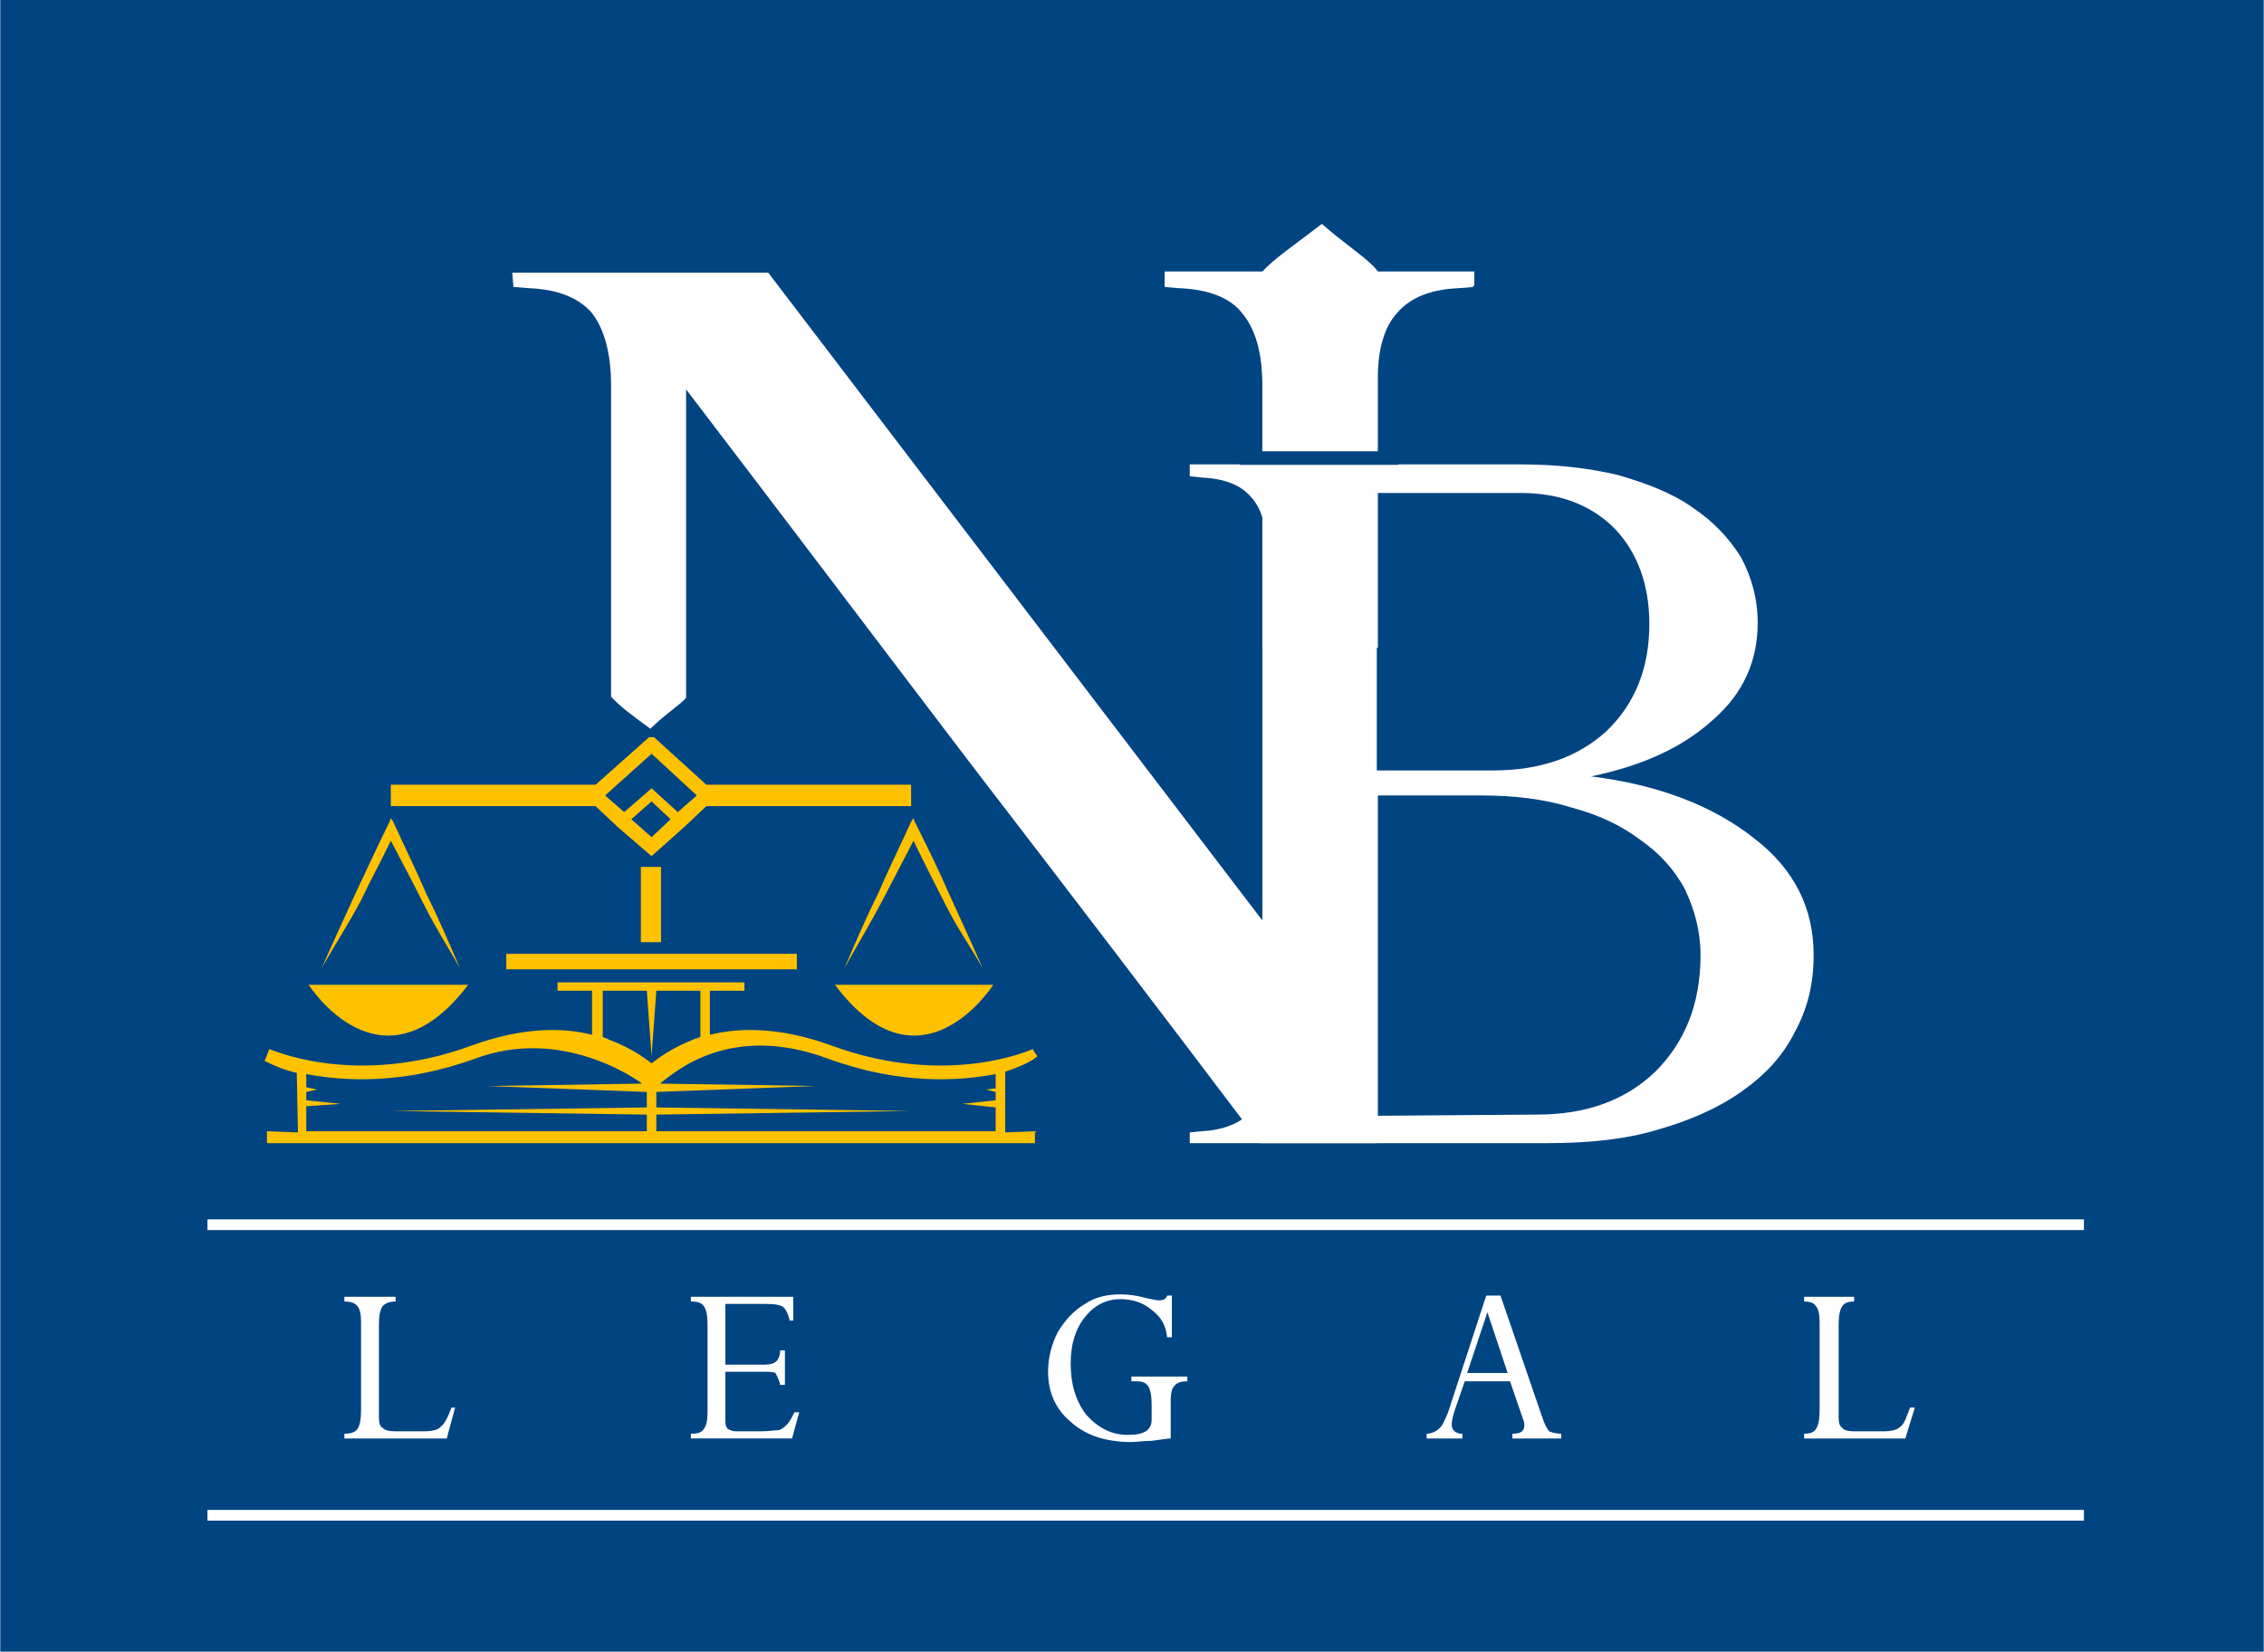 <?xml version="1.0" encoding="UTF-8"?>
<!DOCTYPE svg PUBLIC "-//W3C//DTD SVG 1.1//EN" "http://www.w3.org/Graphics/SVG/1.1/DTD/svg11.dtd">
<!-- Creator: CorelDRAW X8 -->
<svg xmlns="http://www.w3.org/2000/svg" xml:space="preserve" width="2.905in" height="2.119in" version="1.1" style="shape-rendering:geometricPrecision; text-rendering:geometricPrecision; image-rendering:optimizeQuality; fill-rule:evenodd; clip-rule:evenodd"
viewBox="0 0 1901 1387"
 xmlns:xlink="http://www.w3.org/1999/xlink">
 <defs>
  <style type="text/css">
   <![CDATA[
    .fil4 {fill:#FEFEFE}
    .fil0 {fill:#004482}
    .fil1 {fill:white}
    .fil2 {fill:#FFC200;fill-rule:nonzero}
    .fil3 {fill:white;fill-rule:nonzero}
   ]]>
  </style>
 </defs>
 <g id="Layer_x0020_1">
  <polygon class="fil0" points="0,1387 1901,1387 1901,0 0,0 "/>
  <path class="fil1" d="M379 1182l3 0 -7 26 -86 0 0 -4c5,0 9,-1 11,-4 2,-3 3,-8 3,-16l0 -74c0,-6 -1,-11 -3,-13 -2,-3 -6,-4 -11,-4l0 -4 43 0 0 4c-5,0 -8,1 -11,4 -2,3 -3,8 -3,15l0 78c0,5 1,8 3,9 2,2 5,3 11,3l23 0c7,0 13,-1 15,-4 3,-2 6,-8 9,-16zm276 -48l4 0 0 29 -4 0c-1,-5 -3,-8 -4,-10 -2,-1 -6,-1 -12,-1l-30 0 0 42c0,3 1,5 2,6 2,1 4,2 7,2l21 0c7,0 12,-1 15,-1 3,-1 5,-3 7,-5 2,-2 4,-6 6,-10l4 0 -6 22 -85 0 0 -4c6,0 9,-1 11,-4 2,-3 3,-7 3,-14l0 -74c0,-7 -1,-12 -3,-15 -2,-3 -5,-4 -11,-4l0 -4 86 0 0 20 -3 0c-1,-5 -3,-9 -5,-11 -2,-2 -7,-3 -15,-3l-34 0 0 51 33 0c5,0 8,-1 10,-3 1,-1 3,-4 3,-9zm342 22l0 4c-5,0 -9,1 -11,4 -2,2 -3,6 -3,12l0 32c-3,0 -8,1 -16,2 -7,0 -13,1 -17,1 -22,0 -39,-6 -51,-17 -12,-10 -19,-24 -19,-42 0,-12 3,-23 8,-33 6,-10 13,-18 23,-24 9,-6 19,-8 30,-8 7,0 14,1 21,3 5,1 9,2 11,2 4,0 6,-1 7,-4l4 0 0 35 -4 0c-1,-10 -5,-17 -13,-23 -7,-6 -16,-9 -26,-9 -12,0 -22,5 -30,15 -8,10 -12,23 -12,39 0,17 4,31 13,43 10,11 21,17 35,17 14,0 20,-4 20,-13l0 -12c0,-8 -1,-13 -3,-16 -2,-3 -5,-4 -10,-4l-4 0 0 -4 47 0zm273 52l0 -4c7,0 10,-2 10,-7 0,-1 0,-3 -1,-5l-11 -32 -38 0 -8 23c-2,6 -3,11 -3,13 0,5 3,8 9,8l0 4 -30 0 0 -4c4,0 8,-2 10,-4 3,-2 5,-7 8,-14l32 -98 12 0 35 102c2,6 4,10 6,12 2,1 6,2 10,2l0 4 -41 0zm-38 -55l34 0 -17 -51 -17 51zm372 29l4 0 -8 26 -85 0 0 -4c5,0 8,-1 10,-4 2,-3 3,-8 3,-16l0 -74c0,-6 -1,-11 -3,-13 -2,-3 -5,-4 -10,-4l0 -4 42 0 0 4c-5,0 -8,1 -10,4 -2,3 -3,8 -3,15l0 78c0,5 1,8 3,9 1,2 5,3 10,3l24 0c7,0 12,-1 15,-4 3,-2 5,-8 8,-16z"/>
  <polygon class="fil1" points="1750,1024 174,1024 174,1033 1750,1033 "/>
  <polygon class="fil1" points="1750,1268 174,1268 174,1277 1750,1277 "/>
  <path class="fil2" d="M257 929l29 -2 -29 -3 0 -7 9 -2 -9 -2 0 -11c32,6 81,9 142,-13 72,-27 135,17 140,21l-130 2 134 5 0 13 -215 3 215 3 0 14 -286 0 0 -21zm331 -58c-2,1 -4,1 -6,2 -18,7 -30,16 -35,20 -5,-4 -17,-13 -36,-20 -1,-1 -3,-1 -5,-2 -3,-1 -5,-1 -9,-2 -23,-6 -57,-7 -101,9 -98,36 -169,3 -170,3l-4 10c1,0 10,6 27,10l1 50 -26 -1 0 10 25 0 4 0 290 0 8 0 289 0 4 0 25 0 0 -10 -25 1 0 -51c21,-7 26,-12 27,-13l-4 -6c0,0 -71,33 -169,-3 -44,-16 -78,-15 -102,-9 -3,0 -4,0 -8,2zm107 18c60,22 110,19 141,13l0 12 -8 1 8 2 0 7 -28 3 28 3 0 20 -285 0 0 -14 214 -3 -214 -3 0 -13 134 -5 -131 -2c14,-11 60,-51 141,-21z"/>
  <path class="fil1" d="M431 241l-1 -12 215 0 415 544 0 -449c0,-28 -6,-48 -17,-61 -10,-13 -28,-20 -53,-21l-12 -1 0 -12 259 0 0 12 -12 1c-24,1 -42,8 -53,21 -11,13 -16,33 -16,61l0 636 -98 0c-80,-106 -161,-212 -241,-316 -80,-105 -160,-211 -241,-317l0 259c-5,6 -18,14 -30,26 -15,-11 -26,-19 -33,-27l0 -261c0,-28 -6,-48 -16,-61 -11,-13 -29,-20 -53,-21l-13 -1z"/>
  <path class="fil3" d="M1157 937l134 -1c41,0 74,-12 99,-36 25,-25 38,-57 38,-98 0,-20 -5,-38 -13,-55 -9,-17 -22,-31 -38,-42 -16,-12 -35,-21 -58,-27 -22,-7 -48,-10 -76,-10l-86 0 0 269zm-1 -290l98 0c39,0 71,-11 95,-33 24,-23 36,-53 36,-90 0,-33 -10,-60 -29,-80 -20,-20 -46,-30 -79,-30l-121 0 0 233zm-157 -247l0 -10 278 0c30,0 57,3 82,9 24,7 45,15 62,27 18,12 31,26 41,42 9,17 14,35 14,55 0,32 -12,59 -37,81 -25,23 -59,39 -103,48 57,7 103,25 137,52 34,26 50,59 50,98 0,24 -5,45 -16,65 -10,20 -25,36 -45,50 -20,14 -43,24 -71,32 -27,8 -58,11 -92,11l-300 0 0 -9 10 -1c19,-1 33,-7 42,-17 9,-11 13,-27 13,-50l0 -416c0,-23 -4,-39 -13,-49 -9,-11 -23,-16 -42,-17l-10 -1z"/>
  <path class="fil4" d="M1157 317c0,-25 6,-43 16,-54 11,-13 28,-20 53,-22l12 -1 0 -12 -81 0 0 0c-7,-10 -28,-23 -47,-40 -22,17 -40,29 -50,40l-82 0 0 12 13 1c24,2 42,9 53,22 9,11 15,28 16,50l0 231 97 0 0 -227z"/>
  <rect class="fil0" x="1041" y="379" width="133.034" height="11.392"/>
  <g id="_2003806377888">
   <path class="fil2" d="M834 827l-133 0c72,96 133,0 133,0z"/>
   <path class="fil2" d="M328 706c10,19 19,36 28,54 10,20 20,35 30,53 -9,-21 -18,-42 -28,-62 -9,-21 -19,-41 -28,-61l-2 -3 -1 3c-10,20 -19,40 -29,61 -9,20 -19,41 -28,62 10,-18 23,-38 33,-57 9,-19 16,-31 25,-50z"/>
   <path class="fil2" d="M767 706c9,19 18,36 27,54 10,20 21,35 31,53 -9,-21 -19,-42 -28,-62 -9,-21 -19,-41 -29,-61l-1 -3 -2 3c-9,20 -19,40 -28,61 -10,20 -19,41 -28,62 10,-18 22,-38 32,-57 10,-19 16,-31 26,-50z"/>
   <path class="fil2" d="M393 827l-134 0c0,0 61,96 134,0z"/>
   <path class="fil2" d="M547 633l38 35 -16 14 -22 -20 -23 20 -16 -14 39 -35zm0 70l-17 -15 17 -15 16 15 -16 15zm-2 -84l-45 40 -172 0 0 18 172 0 18 17 0 0 29 25 28 -25 18 -17 172 0 0 -18 -172 0 -44 -40 -4 0z"/>
  </g>
  <path class="fil2" d="M497 872l12 0c-1,0 -2,-1 -3,-1l0 -39 37 0 4 55 4 -55 37 0 0 39c-1,0 -3,1 -4,1l12 0 0 -3 0 -24 0 -13 29 0 0 -7 -78 0 -79 0 0 7 29 0 0 13 0 24 0 3z"/>
  <polygon class="fil2" points="425,801 425,814 547,814 669,814 669,801 547,801 "/>
  <rect class="fil2" x="538" y="728" width="16.919" height="63.217"/>
 </g>
</svg>
